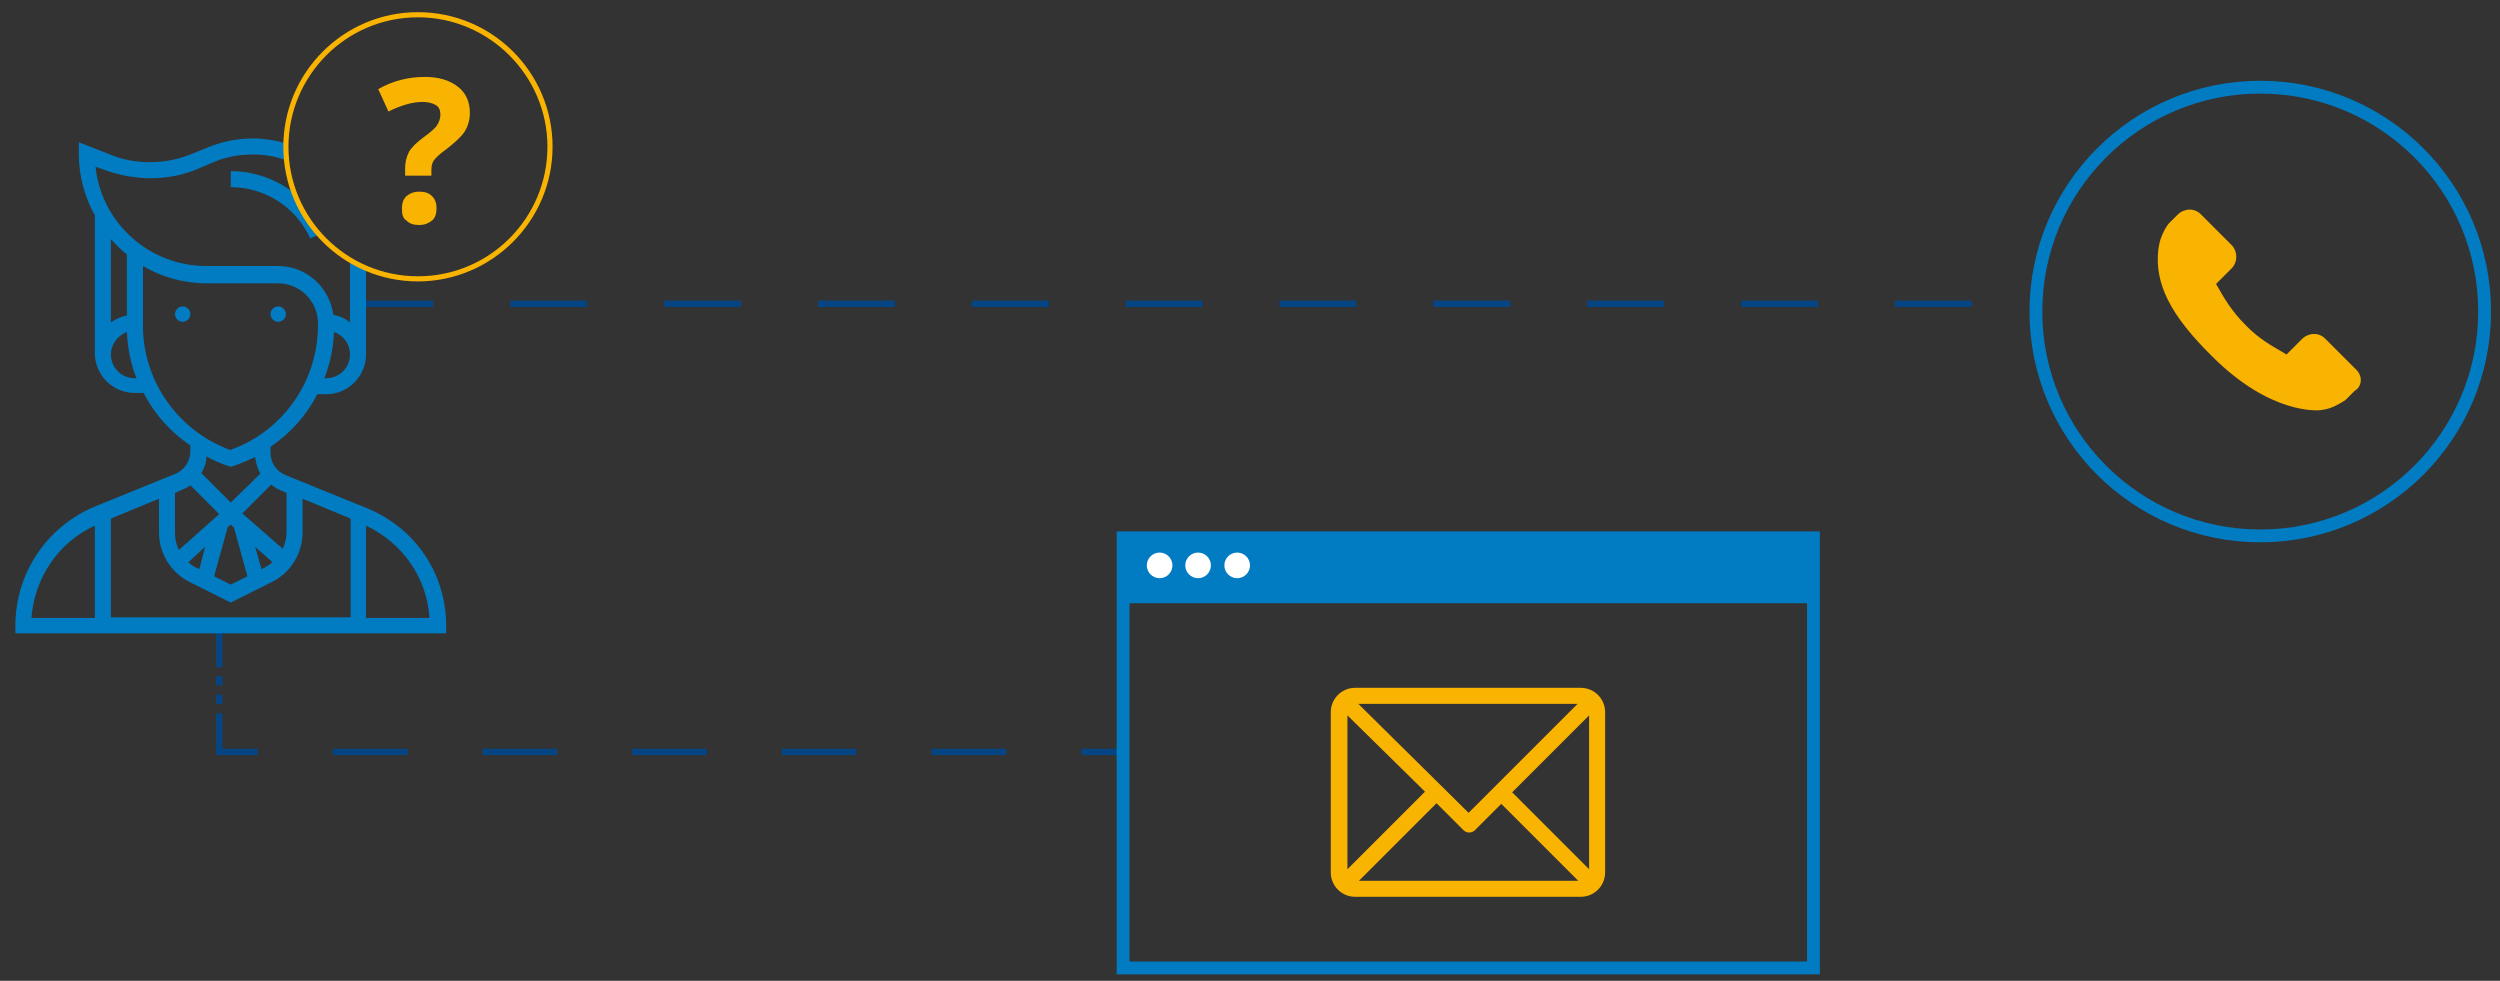 <?xml version="1.0" encoding="utf-8"?>
<!-- Generator: Adobe Illustrator 23.0.6, SVG Export Plug-In . SVG Version: 6.00 Build 0)  -->
<svg version="1.0" id="Ebene_1" xmlns="http://www.w3.org/2000/svg" xmlns:xlink="http://www.w3.org/1999/xlink" x="0px" y="0px"
	 viewBox="0 0 390 153" enable-background="new 0 0 390 153" xml:space="preserve">
<rect x="0" y="0" width="390" height="153" fill="#333333" stroke="none"/>
<g>
	
		<line fill="none" stroke="#054583" stroke-miterlimit="10" stroke-dasharray="12,12,12,12,12,12" x1="55.6" y1="47.4" x2="317.7" y2="47.4"/>
	<line fill="none" stroke="#054583" stroke-miterlimit="10" x1="34.2" y1="98.1" x2="34.2" y2="104.1"/>
	
		<line fill="none" stroke="#054583" stroke-miterlimit="10" stroke-dasharray="1.431,1.431,1.431,1.431" x1="34.2" y1="105.5" x2="34.2" y2="110.5"/>
	<polyline fill="none" stroke="#054583" stroke-miterlimit="10" points="34.2,111.3 34.2,117.3 40.2,117.3 	"/>
	
		<line fill="none" stroke="#054583" stroke-miterlimit="10" stroke-dasharray="11.676,11.676,11.676,11.676" x1="51.9" y1="117.3" x2="92.8" y2="117.3"/>
	
		<line fill="none" stroke="#054583" stroke-miterlimit="10" stroke-dasharray="11.676,11.676,11.676,11.676,11.676,11.676" x1="98.6" y1="117.3" x2="162.8" y2="117.3"/>
	<line fill="none" stroke="#054583" stroke-miterlimit="10" x1="168.7" y1="117.3" x2="174.7" y2="117.3"/>
	<path fill="#017CC2" d="M28.5,47.8c0.7,0,1.2,0.6,1.2,1.2c0,0.7-0.6,1.2-1.2,1.2c-0.7,0-1.2-0.6-1.2-1.2
		C27.3,48.4,27.8,47.8,28.5,47.8"/>
	<path fill="#017CC2" d="M43.4,47.8c0.7,0,1.2,0.6,1.2,1.2c0,0.7-0.6,1.2-1.2,1.2c-0.7,0-1.2-0.6-1.2-1.2
		C42.2,48.4,42.7,47.8,43.4,47.8"/>
	<path fill="#017CC2" d="M46,30.2c-2.8-2.2-6.3-3.5-10-3.5v2.5c5.3,0,10.2,3.1,12.4,8l1.3-0.6"/>
	<path fill="#017CC2" d="M54.6,40.6L54.6,40.6l0,9.7c-0.7-0.6-1.6-1-2.6-1.2c-0.6-4.3-4.2-7.6-8.6-7.6H32.2c-9,0-16.4-6.8-17.3-15.5
		l1.1,0.4c2.4,0.9,4.9,1.4,7.5,1.4c2.7,0,5.2-0.5,7.7-1.6l2.1-0.9c1.9-0.8,3.9-1.2,6.1-1.2h0.2c1.7,0,3.3,0.3,4.8,0.8
		c0.9,0.3-0.6-0.3,0.2,0.1l0.3-2.6c-0.9-0.4,0.5,0.2-0.5-0.1c-1.5-0.4-3.2-0.7-4.8-0.7h-0.2c-2.4,0-4.8,0.5-7,1.4l-2.2,0.9
		c-2.1,0.9-4.4,1.4-6.8,1.4c-2.3,0-4.4-0.4-6.5-1.3l-4.6-1.8v1.8c0,3.5,0.9,6.7,2.5,9.6v21.5c0,3.4,2.8,6.2,6.2,6.2h1.4
		c1.7,3.3,4.2,6.1,7.3,8.2v0.9c0,1.5-0.9,2.9-2.3,3.5l-12.8,5.2C7.2,82.3,2.4,89.5,2.4,97.6v1.2h67.2v-1.2c0-8.1-4.8-15.2-12.3-18.3
		l-12.8-5.2c-1.4-0.6-2.3-1.9-2.3-3.5v-0.9c3.1-2.1,5.6-4.9,7.3-8.2h1.4c3.4,0,6.2-2.8,6.2-6.2l0-13.4l0.1,0 M17.3,80.9l7.5-3.1V83
		c0,3.3,1.8,6.3,4.8,7.8L36,94l6.4-3.2c3-1.5,4.8-4.5,4.8-7.8v-5.2l7.5,3.1v15.4H17.3V80.9z M41.2,88.6l-0.4,0.2l-1-3.5l2.7,2.4
		C42.2,88,41.7,88.3,41.2,88.6 M36.5,82.3l2.1,7.6L36,91.2l-2.6-1.3l2.1-7.6l0.5-0.5L36.5,82.3z M31.1,88.8l-0.4-0.2
		c-0.5-0.2-0.9-0.5-1.3-0.9l2.6-2.4L31.1,88.8z M43.6,76.4l1.1,0.5V83c0,0.9-0.2,1.8-0.6,2.6l-6.3-5.5l4.5-4.5
		C42.7,75.9,43.1,76.2,43.6,76.4 M50.9,59h-0.3c0.9-2.3,1.4-4.7,1.5-7.2c1.5,0.5,2.5,1.9,2.5,3.5C54.6,57.4,52.9,59,50.9,59
		 M19.8,39.7v9.5c-0.9,0.2-1.8,0.6-2.5,1.1v-13C18.1,38.2,18.9,39,19.8,39.7 M21,59c-2.1,0-3.7-1.7-3.7-3.7c0-1.6,1.1-3,2.5-3.5
		c0.1,2.5,0.6,5,1.5,7.2H21z M22.3,50.8v-9.3c2.9,1.7,6.3,2.7,9.9,2.7h11.2c3.4,0,6.2,2.8,6.2,6.2v0.4c0,8.7-5.5,16.5-13.7,19.4
		C27.8,67.2,22.3,59.5,22.3,50.8 M35.6,72.7l0.4,0.1l0.4-0.1c1.2-0.4,2.3-0.9,3.4-1.4c0.1,0.9,0.4,1.8,0.8,2.6L36,78.4l-4.6-4.6
		c0.5-0.8,0.8-1.7,0.8-2.6C33.3,71.8,34.4,72.3,35.6,72.7 M28.4,76.4c0.5-0.2,0.9-0.4,1.3-0.7l4.5,4.5l-6.3,5.6
		c-0.4-0.8-0.6-1.7-0.6-2.7v-6.2L28.4,76.4z M14.8,82v14.4H4.9C5.4,90.1,9.1,84.6,14.8,82 M57.1,96.3V82c5.7,2.7,9.5,8.1,9.9,14.4
		H57.1z"/>
	<rect x="175.2" y="83.9" fill="none" stroke="#017CC2" stroke-width="2" stroke-miterlimit="10" width="107.7" height="67.1"/>
	<rect x="175.2" y="83.9" fill="#017CC2" width="107.9" height="10.2"/>
	<path fill="#FFFFFF" d="M182.9,88.2c0,1.1-0.9,2-2,2s-2-0.9-2-2c0-1.1,0.9-2,2-2S182.9,87.1,182.9,88.2"/>
	<path fill="#FFFFFF" d="M188.9,88.2c0,1.1-0.9,2-2,2s-2-0.9-2-2c0-1.1,0.9-2,2-2S188.9,87.1,188.9,88.2"/>
	<path fill="#FFFFFF" d="M195,88.2c0,1.1-0.9,2-2,2s-2-0.9-2-2c0-1.1,0.9-2,2-2S195,87.1,195,88.2"/>
	<path fill="#F9B401" d="M246.6,107.3h-35.2c-2.1,0-3.8,1.7-3.8,3.8v25c0,2.1,1.7,3.8,3.8,3.8h35.2c2.1,0,3.8-1.7,3.8-3.8v-25
		C250.4,109,248.7,107.3,246.6,107.3 M246.1,109.8l-17,17l-17.2-17H246.1z M210.2,135.6v-24l12.1,11.9L210.2,135.6z M212,137.4
		l12.1-12.1l4.2,4.2c0.5,0.5,1.3,0.5,1.8,0l4.1-4.1l12,12H212z M247.9,135.6l-12-12l12-12V135.6z"/>
	<path fill="#F9B401" d="M65.2,43.9c-11.6,0-21-9.4-21-21c0-11.6,9.4-21,21-21c11.6,0,21,9.4,21,21C86.2,34.5,76.7,43.9,65.2,43.9
		 M65.2,2.7C54,2.7,45,11.8,45,22.9C45,34,54,43.1,65.2,43.1S85.4,34,85.4,22.9C85.4,11.8,76.3,2.7,65.2,2.7"/>
	<path fill="#F9B401" d="M63.2,27.4v-1.1c0-1,0.2-1.8,0.6-2.6c0.4-0.7,1.2-1.5,2.3-2.3c1.1-0.8,1.8-1.4,2.1-1.9
		c0.3-0.5,0.5-1,0.5-1.6c0-0.7-0.2-1.2-0.7-1.5c-0.5-0.3-1.2-0.5-2.1-0.5c-1.5,0-3.3,0.5-5.3,1.5L59,13.9c2.3-1.3,4.7-1.9,7.3-1.9
		c2.1,0,3.8,0.5,5.1,1.5c1.3,1,1.9,2.4,1.9,4.1c0,1.1-0.3,2.1-0.8,2.9c-0.5,0.8-1.5,1.7-2.9,2.8c-1,0.7-1.6,1.3-1.9,1.7
		c-0.3,0.4-0.4,0.9-0.4,1.5v0.9H63.2z M62.7,32.6c0-0.9,0.2-1.5,0.7-2c0.5-0.4,1.1-0.7,2-0.7c0.9,0,1.5,0.2,2,0.7
		c0.5,0.5,0.7,1.1,0.7,1.9c0,0.8-0.2,1.5-0.7,1.9s-1.1,0.7-2,0.7c-0.9,0-1.5-0.2-2-0.7C62.9,34.1,62.7,33.5,62.7,32.6"/>
	<path fill="#F9B401" d="M367.6,57.7l-4.9-4.9c-1-1-2.6-0.9-3.6,0.1l-2.4,2.4c-0.2-0.1-0.3-0.2-0.5-0.3c-1.5-0.9-3.7-2-5.9-4.3
		c-2.2-2.2-3.4-4.3-4.3-5.9c-0.1-0.2-0.2-0.3-0.3-0.5l1.6-1.6l0.8-0.8c1-1,1-2.6,0.1-3.6l-4.9-4.9c-1-1-2.6-0.9-3.6,0.1l-1.4,1.4
		l0,0c-0.5,0.6-0.8,1.3-1.1,2c-0.3,0.7-0.4,1.4-0.5,2c-0.6,5.3,1.8,10.2,8.4,16.7c9.1,9.1,16.4,8.4,16.8,8.4c0.7-0.1,1.3-0.2,2-0.5
		c0.7-0.3,1.4-0.7,2-1.1l0,0l1.4-1.4C368.5,60.3,368.6,58.7,367.6,57.7"/>
	<circle fill="none" stroke="#017CC2" stroke-width="2" stroke-miterlimit="10" cx="352.6" cy="48.6" r="35"/>
</g>
</svg>

